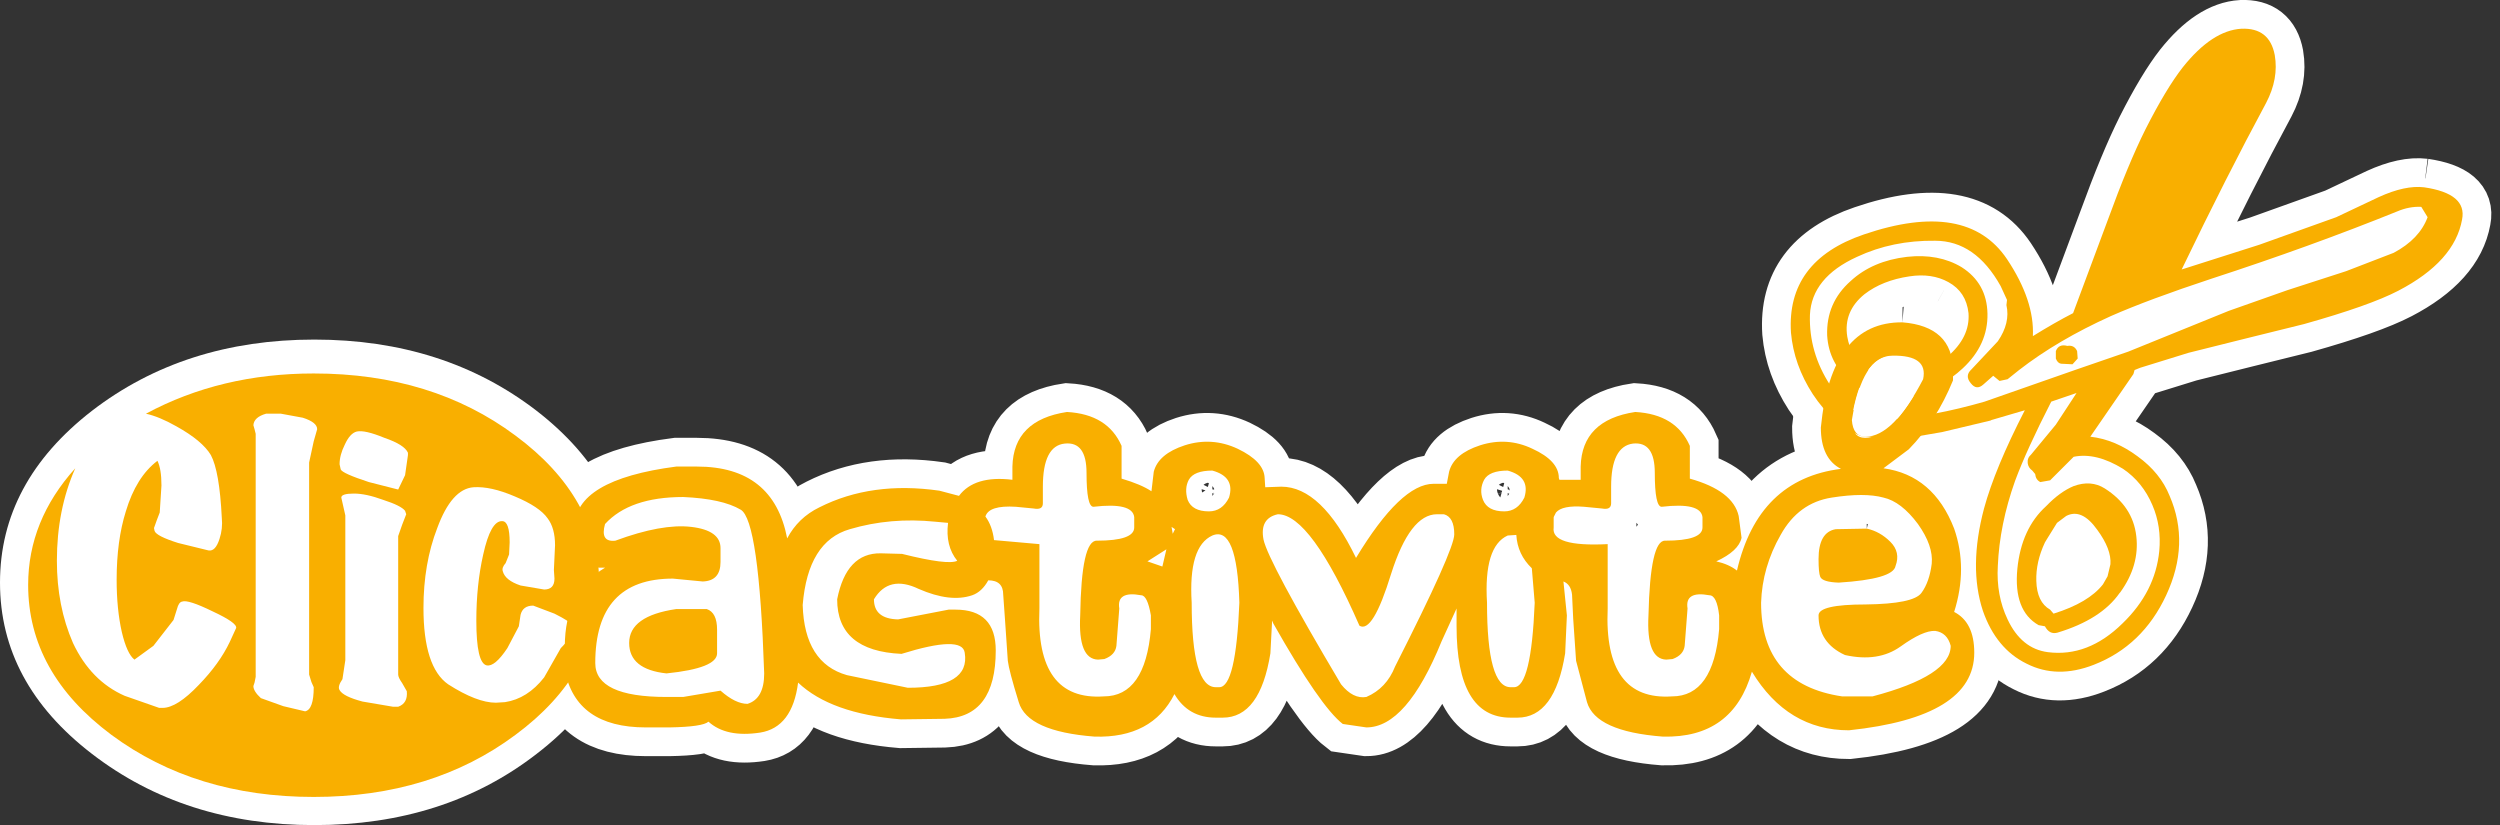 <?xml version="1.0" encoding="UTF-8" standalone="no"?>
<svg xmlns:xlink="http://www.w3.org/1999/xlink" height="71.8px" width="217.55px" xmlns="http://www.w3.org/2000/svg">
  <rect width="100%" height="100%" fill="#333333" stroke="none"/>
  <g transform="matrix(1.0, 0.0, 0.0, 1.0, 0.0, 2.5)">
    <path d="M174.3 34.1 Q175.2 28.5 177.85 28.5 180.95 28.5 180.5 30.6 177.75 35.6 175.45 35.6 174.3 35.6 174.3 34.1" fill="#ffffff" fill-rule="evenodd" stroke="none"/>
    <path d="M174.3 34.1 Q174.3 35.6 175.45 35.6 177.75 35.6 180.5 30.6 180.95 28.5 177.85 28.5 175.2 28.5 174.3 34.1 Z" fill="none" stroke="#ffffff" stroke-linecap="butt" stroke-linejoin="miter-clip" stroke-miterlimit="4.0" stroke-width="5.0"/>
    <path d="M178.05 41.55 Q179.25 40.3 180.45 39.8 181.95 39.25 183.15 40.0 185.6 41.55 185.9 44.15 186.2 46.7 184.5 49.05 L184.45 49.1 Q182.85 51.4 179.05 52.55 178.35 52.75 177.95 52.0 L177.4 51.9 Q175.2 50.65 175.55 47.0 175.9 43.5 178.05 41.55 M179.8 42.4 L179.0 43.0 178.1 44.45 177.95 44.7 Q177.15 46.4 177.2 48.05 177.25 49.9 178.4 50.55 L178.7 50.9 Q181.75 49.95 183.0 48.35 L183.4 47.65 183.65 46.6 Q183.75 45.3 182.5 43.6 181.15 41.7 179.8 42.4 M178.9 34.45 L180.7 31.7 178.5 32.45 Q176.35 36.65 175.35 39.35 174.0 43.15 173.85 46.75 173.7 49.3 174.7 51.4 175.9 53.95 178.2 54.25 181.7 54.7 184.7 51.75 187.55 49.0 187.9 45.45 188.1 43.3 187.3 41.45 186.45 39.45 184.75 38.3 182.4 36.85 180.45 37.25 L178.4 39.3 177.55 39.45 Q177.15 39.25 177.1 38.75 L176.85 38.45 Q176.5 38.2 176.45 37.8 176.4 37.35 176.75 37.05 L178.9 34.45 M179.9 27.6 Q180.5 27.5 180.75 28.05 L180.8 28.7 180.35 29.2 179.35 29.15 Q179.05 29.1 178.9 28.7 L178.9 28.05 Q179.15 27.4 179.9 27.6 M165.95 19.85 Q168.7 19.55 170.7 20.75 172.9 22.15 172.95 24.8 173.0 27.5 170.8 29.55 169.0 31.25 166.1 32.1 L165.75 32.2 165.35 32.2 Q162.95 32.25 161.1 30.75 159.15 29.15 159.0 26.7 158.9 23.85 161.05 21.95 162.95 20.2 165.95 19.85 M169.55 22.05 Q168.1 21.25 166.15 21.55 163.8 21.9 162.25 23.1 160.4 24.6 160.75 26.8 161.05 28.55 162.4 29.6 163.7 30.65 165.55 30.55 167.85 29.9 169.45 28.55 171.45 26.85 171.3 24.75 171.1 22.9 169.55 22.05 M210.95 13.8 Q214.7 14.35 214.25 16.6 213.6 20.25 208.7 22.8 206.2 24.1 200.5 25.7 L195.45 26.95 190.45 28.2 186.25 29.5 185.75 29.7 185.65 30.05 181.9 35.5 Q184.05 35.75 186.0 37.2 188.0 38.65 188.8 40.65 190.6 44.8 188.5 49.3 186.45 53.7 182.2 55.35 179.0 56.6 176.35 55.25 173.7 53.95 172.55 50.65 171.3 46.85 172.65 41.75 173.6 38.25 176.2 33.2 L173.3 34.05 173.2 34.1 169.0 35.1 165.5 35.7 161.95 35.45 Q159.5 34.45 157.75 31.8 156.1 29.25 155.85 26.45 155.45 20.2 162.2 17.9 171.15 14.85 174.65 20.05 177.05 23.65 176.9 26.75 178.75 25.6 180.4 24.75 L183.4 16.7 Q185.2 11.75 186.7 8.75 188.5 5.2 189.95 3.35 192.5 0.15 195.05 0.0 197.5 -0.1 197.95 2.3 198.3 4.35 197.2 6.45 193.75 12.85 189.85 20.95 L196.6 18.8 203.3 16.4 207.0 14.65 Q209.3 13.6 210.95 13.8 M204.15 21.1 L208.3 19.5 Q210.55 18.3 211.25 16.4 L210.7 15.5 Q209.65 15.45 208.6 15.9 201.05 18.95 192.45 21.75 187.0 23.55 183.7 25.0 179.05 27.1 175.7 29.7 L174.7 30.5 174.0 30.65 173.45 30.2 172.6 30.95 Q172.0 31.5 171.5 30.85 170.95 30.2 171.55 29.65 L173.85 27.2 Q174.95 25.6 174.6 24.05 L174.65 23.6 174.1 22.4 Q171.9 18.45 168.4 18.45 164.7 18.4 161.6 19.85 157.65 21.65 157.5 24.9 157.4 28.15 159.25 31.0 161.3 34.2 164.4 34.0 168.2 33.75 172.7 32.45 L180.7 29.65 185.2 28.1 193.95 24.55 199.05 22.75 204.15 21.1 M183.15 30.75 L183.15 30.85 183.25 30.7 183.15 30.75 183.25 30.7 183.15 30.85 183.15 30.75" fill="#f9af00" fill-rule="evenodd" stroke="none"/>
    <path d="M204.15 21.1 L199.05 22.75 193.95 24.55 185.2 28.1 180.7 29.65 172.7 32.45 Q168.2 33.75 164.4 34.0 161.3 34.2 159.25 31.0 157.4 28.15 157.5 24.9 157.65 21.65 161.6 19.85 164.7 18.4 168.4 18.45 171.9 18.45 174.1 22.4 L174.65 23.6 174.6 24.05 Q174.95 25.6 173.85 27.2 L171.55 29.65 Q170.95 30.2 171.5 30.85 172.0 31.5 172.6 30.95 L173.45 30.2 174.0 30.65 174.7 30.5 175.7 29.7 Q179.05 27.1 183.7 25.0 187.0 23.55 192.45 21.75 201.05 18.95 208.6 15.9 209.65 15.45 210.7 15.5 L211.25 16.4 Q210.55 18.3 208.3 19.5 L204.15 21.1 M210.95 13.8 Q209.3 13.6 207.0 14.65 L203.3 16.4 196.6 18.8 189.85 20.95 Q193.75 12.85 197.2 6.45 198.3 4.35 197.95 2.3 197.5 -0.1 195.05 0.0 192.5 0.15 189.95 3.35 188.5 5.2 186.7 8.75 185.2 11.75 183.4 16.7 L180.4 24.75 Q178.75 25.6 176.9 26.75 177.05 23.65 174.65 20.05 171.15 14.85 162.2 17.9 155.45 20.2 155.85 26.45 156.1 29.25 157.75 31.8 159.5 34.45 161.95 35.45 L165.5 35.7 169.0 35.1 173.2 34.1 173.3 34.05 176.2 33.2 Q173.6 38.25 172.65 41.75 171.3 46.85 172.55 50.65 173.7 53.95 176.35 55.25 179.0 56.6 182.2 55.35 186.45 53.7 188.5 49.3 190.6 44.8 188.8 40.65 188.0 38.65 186.0 37.2 184.05 35.75 181.9 35.5 L185.65 30.05 185.75 29.7 186.25 29.5 190.45 28.2 195.45 26.95 200.5 25.7 Q206.2 24.1 208.7 22.8 213.6 20.25 214.25 16.6 214.7 14.35 210.95 13.8 M169.55 22.05 Q171.1 22.9 171.3 24.75 171.45 26.85 169.45 28.55 167.85 29.9 165.55 30.55 163.7 30.65 162.4 29.6 161.05 28.55 160.75 26.8 160.4 24.6 162.25 23.1 163.8 21.9 166.15 21.55 168.1 21.25 169.55 22.05 M165.95 19.85 Q162.95 20.2 161.05 21.95 158.9 23.85 159.0 26.7 159.15 29.15 161.1 30.75 162.95 32.25 165.35 32.2 L165.75 32.2 166.1 32.1 Q169.0 31.25 170.8 29.55 173.0 27.5 172.95 24.8 172.9 22.15 170.7 20.75 168.7 19.55 165.95 19.85 M179.9 27.6 Q179.15 27.4 178.9 28.05 L178.9 28.7 Q179.05 29.1 179.35 29.15 L180.35 29.2 180.8 28.7 180.75 28.05 Q180.5 27.5 179.9 27.6 M178.9 34.45 L176.75 37.05 Q176.4 37.35 176.45 37.8 176.5 38.2 176.85 38.45 L177.1 38.75 Q177.15 39.25 177.55 39.45 L178.4 39.3 180.45 37.25 Q182.4 36.85 184.75 38.3 186.45 39.45 187.3 41.45 188.1 43.3 187.9 45.45 187.55 49.0 184.7 51.75 181.7 54.7 178.2 54.25 175.9 53.95 174.7 51.4 173.7 49.3 173.85 46.75 174.0 43.15 175.35 39.35 176.35 36.65 178.5 32.45 L180.7 31.7 178.9 34.45 M179.8 42.4 Q181.15 41.7 182.5 43.6 183.75 45.3 183.65 46.6 L183.4 47.65 183.0 48.35 Q181.75 49.95 178.7 50.9 L178.4 50.55 Q177.25 49.9 177.2 48.05 177.15 46.4 177.95 44.7 L178.1 44.45 179.0 43.0 179.8 42.4 M178.05 41.55 Q175.9 43.5 175.55 47.0 175.2 50.65 177.4 51.9 L177.95 52.0 Q178.35 52.75 179.05 52.55 182.85 51.4 184.45 49.1 L184.5 49.05 Q186.2 46.7 185.9 44.15 185.6 41.55 183.15 40.0 181.95 39.25 180.45 39.8 179.25 40.3 178.05 41.55 M183.15 30.75 L183.25 30.7 183.15 30.85 183.15 30.75" fill="none" stroke="#ffffff" stroke-linecap="butt" stroke-linejoin="miter-clip" stroke-miterlimit="4.0" stroke-width="5.0"/>
    <path d="M61.5 50.5 Q62.4 50.8 62.4 52.3 L62.4 54.35 Q62.4 55.65 58.0 56.1 54.75 55.75 54.75 53.45 54.75 51.1 58.85 50.5 L61.5 50.5 M53.55 44.55 Q57.6 43.05 60.15 43.35 62.7 43.65 62.7 45.2 L62.7 46.4 Q62.7 48.05 61.15 48.1 L58.55 47.85 Q51.8 47.85 51.8 55.2 51.8 58.15 58.0 58.15 L59.45 58.15 62.7 57.6 Q64.0 58.75 65.05 58.75 66.5 58.3 66.5 56.1 66.05 42.75 64.45 41.85 62.85 40.9 59.45 40.75 54.8 40.75 52.65 43.1 52.2 44.7 53.55 44.55 M106.1 57.3 Q107.55 57.3 107.85 49.95 107.65 43.2 105.5 44.1 103.4 45.05 103.7 49.95 103.7 57.3 105.8 57.3 L106.1 57.3 M101.95 43.35 L102.05 43.95 102.25 43.55 101.95 43.35 M105.5 38.45 Q103.9 38.45 103.45 39.25 103.05 40.0 103.35 41.0 103.75 42.0 105.2 42.0 106.35 42.0 106.95 40.8 107.5 39.0 105.5 38.45 M99.85 46.35 L101.15 46.8 101.5 45.3 99.85 46.35 M90.75 41.3 Q90.75 41.9 89.95 41.75 L88.4 41.6 Q86.05 41.45 85.75 42.45 86.35 43.25 86.5 44.5 L90.45 44.85 90.45 50.45 Q90.1 58.5 96.05 58.1 99.65 58.1 100.15 52.25 L100.15 51.05 Q99.85 49.3 99.3 49.3 97.15 48.9 97.4 50.45 L97.15 53.7 Q97.05 54.5 96.1 54.85 L95.55 54.9 Q93.8 54.85 94.0 51.05 94.1 44.5 95.45 44.55 98.7 44.55 98.7 43.4 L98.7 42.5 Q98.55 41.2 95.15 41.6 94.55 41.6 94.55 38.65 94.55 35.9 92.65 36.1 90.75 36.3 90.75 39.85 L90.75 41.3 M83.3 46.3 Q82.25 45.0 82.5 43.0 L81.4 42.9 Q77.5 42.5 73.95 43.55 70.3 44.6 69.85 50.15 70.0 55.2 73.7 56.25 L79.0 57.35 Q84.45 57.35 83.95 54.3 83.75 52.75 78.45 54.4 72.85 54.15 72.85 49.65 73.65 45.6 76.65 45.65 L78.5 45.7 Q82.5 46.7 83.3 46.3 M135.2 42.5 L135.2 43.4 Q134.95 45.1 139.9 44.85 L139.9 50.45 Q139.55 58.5 145.5 58.1 149.1 58.1 149.6 52.25 L149.6 51.05 Q149.4 49.3 148.75 49.3 146.6 48.9 146.85 50.45 L146.6 53.7 Q146.5 54.5 145.55 54.85 L145.0 54.9 Q143.25 54.85 143.45 51.05 143.6 44.5 144.9 44.55 148.15 44.55 148.15 43.4 L148.15 42.5 Q148.0 41.2 144.6 41.6 144.0 41.6 144.0 38.65 144.0 35.9 142.1 36.1 140.2 36.35 140.2 39.85 L140.2 41.3 Q140.2 41.9 139.4 41.75 L137.85 41.6 Q135.95 41.45 135.4 42.1 L135.2 42.5 M133.3 46.95 Q132.05 45.75 131.95 44.05 L131.2 44.1 Q129.1 45.05 129.4 49.95 129.4 57.3 131.45 57.3 L131.75 57.3 Q133.25 57.3 133.55 49.95 L133.3 46.95 M131.2 38.45 Q129.6 38.45 129.15 39.25 128.7 40.1 129.05 41.0 129.45 42.0 130.9 42.0 132.05 42.0 132.65 40.8 133.2 39.0 131.2 38.45 M125.65 42.25 L125.05 42.25 Q122.7 42.25 121.05 47.45 119.45 52.65 118.3 51.95 114.05 42.25 111.2 42.25 109.6 42.6 109.95 44.45 110.35 46.35 116.7 57.05 117.75 58.35 118.9 58.15 120.65 57.4 121.4 55.5 126.55 45.35 126.55 44.0 126.55 42.5 125.65 42.25 M162.45 43.5 Q163.6 43.75 164.5 44.65 165.4 45.55 164.95 46.75 164.75 47.9 160.0 48.2 158.6 48.15 158.4 47.7 158.25 47.35 158.25 46.15 158.25 43.8 159.75 43.55 L162.45 43.5 M168.1 46.55 Q168.25 45.0 166.9 43.1 165.45 41.15 163.9 40.8 162.25 40.35 159.4 40.8 156.5 41.25 154.95 44.05 153.35 46.85 153.25 49.95 153.25 57.05 160.3 58.1 L162.95 58.1 Q169.75 56.3 169.75 53.7 169.45 52.55 168.4 52.4 167.35 52.35 165.4 53.75 163.45 55.15 160.55 54.5 158.25 53.45 158.25 51.05 158.25 50.1 162.35 50.1 166.5 50.05 167.2 49.1 167.9 48.15 168.1 46.55 M165.55 25.55 Q169.9 25.9 169.95 29.7 L169.95 30.6 Q168.5 34.15 166.1 36.6 L163.9 38.25 Q168.25 38.85 170.05 43.5 171.25 46.95 170.05 50.75 171.8 51.65 171.8 54.3 171.8 59.9 160.9 61.05 155.55 61.05 152.45 55.95 150.8 61.75 144.7 61.6 138.85 61.15 138.1 58.6 L137.15 55.0 136.9 51.35 136.8 49.25 Q136.7 48.35 136.05 48.1 L136.35 51.05 136.2 54.35 Q135.3 59.95 132.05 59.95 L131.45 59.95 Q126.75 59.95 126.75 52.0 L126.75 50.45 125.45 53.3 Q122.4 60.8 118.9 60.8 L116.85 60.5 Q114.9 59.0 110.8 51.75 L110.7 51.5 110.55 54.35 Q109.65 59.95 106.4 59.95 L105.8 59.95 Q103.4 59.95 102.2 57.9 100.25 61.75 95.25 61.6 89.4 61.15 88.65 58.6 87.8 55.85 87.7 55.0 L87.45 51.35 87.3 49.25 Q87.3 48.0 86.0 48.0 85.45 49.0 84.6 49.3 82.7 49.95 79.95 48.75 77.35 47.5 76.05 49.65 76.05 51.35 78.15 51.4 L82.55 50.55 83.15 50.55 Q86.65 50.55 86.65 54.1 86.65 59.9 82.2 60.05 L78.4 60.1 Q72.3 59.6 69.45 56.9 68.95 60.8 66.15 61.25 63.2 61.7 61.65 60.3 61.15 60.75 58.25 60.8 L56.2 60.8 Q50.1 60.8 49.15 55.8 L49.15 53.75 Q49.15 49.0 52.65 46.9 L52.2 46.9 Q50.0 46.85 50.0 44.55 L50.0 43.4 Q50.0 39.25 58.85 38.1 L60.65 38.1 Q67.3 38.1 68.5 44.35 69.45 42.55 71.3 41.65 75.85 39.35 81.75 40.2 L83.45 40.65 Q84.8 38.85 88.1 39.25 L88.1 38.1 Q88.2 34.05 92.85 33.35 96.4 33.55 97.6 36.3 L97.6 39.15 Q99.3 39.65 100.2 40.25 L100.4 38.55 Q100.8 37.0 103.1 36.25 105.45 35.5 107.7 36.55 110.0 37.65 110.05 39.1 L110.1 39.9 111.5 39.85 Q115.0 39.85 118.0 46.05 121.9 39.6 124.75 39.6 L125.9 39.6 126.1 38.55 Q126.5 37.0 128.8 36.25 131.15 35.5 133.35 36.55 135.65 37.6 135.65 39.1 L135.7 39.25 137.55 39.25 137.55 38.1 Q137.65 34.05 142.3 33.35 145.85 33.55 147.05 36.3 L147.05 39.15 Q150.8 40.2 151.3 42.4 L151.55 44.3 Q151.3 45.45 149.35 46.35 150.45 46.6 151.15 47.15 153.0 39.2 160.2 38.3 158.45 37.4 158.45 34.7 159.35 25.5 165.55 25.55 M167.3 30.6 Q167.75 28.5 164.65 28.5 162.0 28.5 161.1 34.1 161.2 35.6 162.3 35.6 164.65 35.6 167.3 30.6" fill="#f9af00" fill-rule="evenodd" stroke="none"/>
    <path d="M167.3 30.6 Q164.65 35.6 162.3 35.6 161.2 35.6 161.1 34.1 162.0 28.5 164.65 28.5 167.75 28.5 167.3 30.6 M165.55 25.55 Q159.35 25.5 158.45 34.7 158.45 37.4 160.2 38.3 153.0 39.2 151.15 47.15 150.45 46.6 149.35 46.35 151.3 45.45 151.55 44.3 L151.3 42.4 Q150.8 40.2 147.05 39.15 L147.05 36.3 Q145.85 33.55 142.3 33.35 137.65 34.05 137.55 38.1 L137.55 39.25 135.7 39.25 135.65 39.1 Q135.65 37.6 133.35 36.55 131.15 35.5 128.8 36.25 126.5 37.0 126.1 38.55 L125.9 39.6 124.75 39.6 Q121.9 39.6 118.0 46.05 115.0 39.85 111.5 39.85 L110.1 39.9 110.05 39.1 Q110.0 37.65 107.7 36.55 105.45 35.5 103.1 36.25 100.8 37.0 100.4 38.55 L100.2 40.25 Q99.3 39.65 97.6 39.15 L97.6 36.3 Q96.4 33.55 92.85 33.35 88.2 34.05 88.1 38.1 L88.1 39.25 Q84.8 38.85 83.45 40.65 L81.75 40.2 Q75.85 39.35 71.3 41.65 69.45 42.55 68.5 44.35 67.3 38.1 60.65 38.1 L58.85 38.1 Q50.0 39.25 50.0 43.4 L50.0 44.55 Q50.0 46.85 52.2 46.9 L52.65 46.9 Q49.15 49.0 49.15 53.75 L49.15 55.8 Q50.1 60.8 56.2 60.8 L58.25 60.8 Q61.15 60.75 61.65 60.3 63.2 61.7 66.15 61.25 68.95 60.8 69.45 56.9 72.3 59.6 78.4 60.1 L82.2 60.05 Q86.65 59.9 86.65 54.1 86.65 50.55 83.15 50.55 L82.55 50.55 78.15 51.4 Q76.05 51.35 76.05 49.65 77.35 47.5 79.95 48.75 82.7 49.95 84.6 49.3 85.45 49.0 86.0 48.0 87.3 48.0 87.3 49.25 L87.45 51.35 87.7 55.0 Q87.8 55.85 88.65 58.6 89.4 61.15 95.25 61.6 100.25 61.75 102.2 57.9 103.4 59.95 105.8 59.95 L106.4 59.95 Q109.65 59.95 110.55 54.35 L110.7 51.5 110.8 51.75 Q114.9 59.0 116.85 60.5 L118.9 60.8 Q122.4 60.8 125.45 53.3 L126.75 50.45 126.75 52.0 Q126.75 59.95 131.45 59.95 L132.05 59.95 Q135.3 59.95 136.2 54.35 L136.35 51.05 136.05 48.1 Q136.7 48.35 136.8 49.25 L136.9 51.35 137.15 55.0 138.1 58.6 Q138.85 61.15 144.7 61.6 150.8 61.75 152.45 55.95 155.55 61.05 160.9 61.05 171.8 59.9 171.8 54.3 171.8 51.65 170.05 50.75 171.25 46.95 170.05 43.5 168.25 38.85 163.9 38.25 L166.1 36.6 Q168.5 34.15 169.95 30.6 L169.95 29.7 Q169.9 25.9 165.55 25.55 M168.1 46.55 Q167.9 48.15 167.2 49.1 166.5 50.05 162.35 50.1 158.25 50.1 158.25 51.05 158.25 53.45 160.55 54.5 163.45 55.15 165.4 53.75 167.35 52.35 168.4 52.4 169.45 52.55 169.75 53.7 169.75 56.3 162.95 58.1 L160.3 58.1 Q153.25 57.05 153.25 49.95 153.35 46.85 154.95 44.05 156.5 41.25 159.4 40.8 162.25 40.35 163.9 40.8 165.45 41.15 166.9 43.1 168.25 45.0 168.1 46.55 M162.45 43.5 L159.75 43.55 Q158.25 43.8 158.25 46.15 158.25 47.35 158.4 47.7 158.6 48.15 160.0 48.2 164.75 47.9 164.95 46.75 165.4 45.55 164.5 44.65 163.6 43.75 162.45 43.5 M125.65 42.25 Q126.55 42.5 126.55 44.0 126.55 45.35 121.4 55.5 120.65 57.4 118.9 58.15 117.75 58.35 116.7 57.05 110.35 46.35 109.95 44.45 109.6 42.6 111.2 42.25 114.05 42.25 118.3 51.95 119.45 52.65 121.05 47.45 122.7 42.25 125.05 42.25 L125.65 42.25 M131.2 38.45 Q133.2 39.0 132.65 40.8 132.05 42.0 130.9 42.0 129.45 42.0 129.05 41.0 128.7 40.1 129.15 39.25 129.6 38.45 131.2 38.45 M133.3 46.95 L133.55 49.95 Q133.25 57.3 131.75 57.3 L131.45 57.3 Q129.4 57.3 129.4 49.95 129.1 45.05 131.2 44.1 L131.95 44.05 Q132.05 45.75 133.3 46.95 M135.2 42.5 L135.4 42.1 Q135.95 41.45 137.85 41.6 L139.4 41.75 Q140.2 41.9 140.2 41.3 L140.2 39.85 Q140.2 36.35 142.1 36.1 144.0 35.9 144.0 38.65 144.0 41.6 144.6 41.6 148.0 41.2 148.15 42.5 L148.15 43.4 Q148.15 44.55 144.9 44.55 143.6 44.5 143.45 51.05 143.25 54.85 145.0 54.9 L145.55 54.85 Q146.5 54.5 146.6 53.7 L146.85 50.45 Q146.6 48.9 148.75 49.3 149.4 49.3 149.6 51.05 L149.6 52.25 Q149.1 58.1 145.5 58.1 139.55 58.5 139.9 50.45 L139.9 44.85 Q134.95 45.1 135.2 43.4 L135.2 42.5 M83.3 46.3 Q82.5 46.7 78.5 45.7 L76.65 45.65 Q73.65 45.6 72.85 49.65 72.85 54.15 78.45 54.4 83.75 52.75 83.95 54.3 84.45 57.35 79.0 57.35 L73.7 56.25 Q70.0 55.2 69.85 50.15 70.3 44.6 73.95 43.55 77.5 42.5 81.4 42.9 L82.5 43.0 Q82.25 45.0 83.3 46.3 M90.75 41.3 L90.75 39.85 Q90.75 36.3 92.65 36.1 94.55 35.9 94.55 38.65 94.55 41.6 95.15 41.6 98.55 41.2 98.7 42.5 L98.7 43.4 Q98.7 44.55 95.45 44.55 94.1 44.5 94.0 51.05 93.8 54.85 95.55 54.9 L96.1 54.85 Q97.05 54.5 97.15 53.7 L97.4 50.45 Q97.15 48.9 99.3 49.3 99.85 49.3 100.15 51.05 L100.15 52.25 Q99.65 58.1 96.05 58.1 90.1 58.5 90.45 50.45 L90.45 44.85 86.5 44.5 Q86.35 43.25 85.75 42.45 86.05 41.45 88.4 41.6 L89.95 41.75 Q90.75 41.9 90.75 41.3 M99.85 46.35 L101.5 45.3 101.15 46.8 99.85 46.35 M105.5 38.45 Q107.5 39.0 106.95 40.8 106.35 42.0 105.2 42.0 103.75 42.0 103.35 41.0 103.05 40.0 103.45 39.25 103.9 38.45 105.5 38.45 M101.95 43.35 L102.25 43.55 102.05 43.95 101.95 43.35 M106.1 57.3 L105.8 57.3 Q103.7 57.3 103.7 49.95 103.4 45.05 105.5 44.1 107.65 43.2 107.85 49.95 107.55 57.3 106.1 57.3 M53.55 44.55 Q52.2 44.7 52.65 43.1 54.8 40.75 59.45 40.75 62.85 40.9 64.45 41.85 66.05 42.75 66.5 56.1 66.5 58.3 65.05 58.75 64.0 58.75 62.7 57.6 L59.45 58.15 58.0 58.15 Q51.8 58.15 51.8 55.2 51.8 47.85 58.55 47.85 L61.15 48.1 Q62.7 48.05 62.7 46.4 L62.7 45.2 Q62.7 43.65 60.15 43.35 57.6 43.05 53.55 44.55 M61.5 50.5 L58.85 50.5 Q54.75 51.1 54.75 53.45 54.75 55.75 58.0 56.1 62.4 55.65 62.4 54.35 L62.4 52.3 Q62.4 50.8 61.5 50.5" fill="none" stroke="#ffffff" stroke-linecap="butt" stroke-linejoin="miter-clip" stroke-miterlimit="4.0" stroke-width="5.0"/>
    <path d="M162.35 35.5 Q161.25 35.5 161.15 34.05 162.05 28.45 164.7 28.45 167.8 28.4 167.35 30.5 164.75 35.5 162.35 35.5" fill="#ffffff" fill-rule="evenodd" stroke="none"/>
    <path d="M162.35 35.5 Q161.25 35.5 161.15 34.05 162.05 28.45 164.7 28.45 167.8 28.4 167.35 30.5 164.75 35.5 162.35 35.5 Z" fill="none" stroke="#ffffff" stroke-linecap="butt" stroke-linejoin="miter-clip" stroke-miterlimit="4.0" stroke-width="5.0"/>
    <path d="M90.4 42.2 Q90.85 41.75 91.45 41.75 L92.65 41.75 Q93.3 41.75 93.75 42.2 94.2 42.6 94.2 43.25 94.2 43.9 93.75 44.35 93.3 44.8 92.65 44.8 L91.45 44.8 Q90.85 44.8 90.4 44.35 89.95 43.9 89.95 43.25 89.95 42.6 90.4 42.2" fill="#ffffff" fill-rule="evenodd" stroke="none"/>
    <path d="M90.4 42.2 Q90.85 41.75 91.45 41.75 L92.65 41.75 Q93.3 41.75 93.75 42.2 94.2 42.6 94.2 43.25 94.2 43.9 93.75 44.35 93.3 44.8 92.65 44.8 L91.45 44.8 Q90.85 44.8 90.4 44.35 89.95 43.9 89.95 43.25 89.95 42.6 90.4 42.2 Z" fill="none" stroke="#ffffff" stroke-linecap="butt" stroke-linejoin="miter-clip" stroke-miterlimit="4.0" stroke-width="5.0"/>
    <path d="M119.25 52.75 Q119.95 52.75 120.4 53.25 120.9 53.75 120.9 54.4 120.9 55.1 120.4 55.6 119.95 56.05 119.25 56.05 L118.45 56.05 Q117.75 56.05 117.3 55.6 116.8 55.1 116.8 54.4 116.8 53.75 117.3 53.25 117.8 52.75 118.45 52.75 L119.25 52.75" fill="#ffffff" fill-rule="evenodd" stroke="none"/>
    <path d="M119.25 52.75 Q119.95 52.75 120.4 53.25 120.9 53.75 120.9 54.4 120.9 55.1 120.4 55.6 119.95 56.05 119.25 56.05 L118.45 56.05 Q117.75 56.05 117.3 55.6 116.8 55.1 116.8 54.4 116.8 53.75 117.3 53.25 117.8 52.75 118.45 52.75 L119.25 52.75 Z" fill="none" stroke="#ffffff" stroke-linecap="butt" stroke-linejoin="miter-clip" stroke-miterlimit="4.0" stroke-width="5.0"/>
    <path d="M157.1 46.7 Q157.85 47.45 157.85 48.55 L157.85 49.15 Q157.85 50.25 157.1 51.0 156.35 51.8 155.25 51.8 154.15 51.8 153.4 51.0 152.6 50.25 152.6 49.15 L152.6 48.55 Q152.6 47.45 153.4 46.7 154.15 45.95 155.25 45.95 156.35 45.95 157.1 46.7" fill="#ffffff" fill-rule="evenodd" stroke="none"/>
    <path d="M157.1 46.7 Q157.85 47.45 157.85 48.55 L157.85 49.15 Q157.85 50.25 157.1 51.0 156.35 51.8 155.25 51.8 154.15 51.8 153.4 51.0 152.6 50.25 152.6 49.15 L152.6 48.55 Q152.6 47.45 153.4 46.7 154.15 45.95 155.25 45.95 156.35 45.95 157.1 46.7 Z" fill="none" stroke="#ffffff" stroke-linecap="butt" stroke-linejoin="miter-clip" stroke-miterlimit="4.0" stroke-width="5.0"/>
    <path d="M170.6 35.45 Q171.7 35.45 172.45 36.2 173.25 36.95 173.25 38.05 L173.25 38.45 Q173.25 39.55 172.45 40.3 171.7 41.1 170.6 41.1 169.5 41.1 168.75 40.3 168.0 39.55 168.0 38.45 L168.0 38.05 Q168.0 36.95 168.75 36.2 169.5 35.45 170.6 35.45" fill="#ffffff" fill-rule="evenodd" stroke="none"/>
    <path d="M170.6 35.45 Q171.7 35.45 172.45 36.2 173.25 36.95 173.25 38.05 L173.25 38.45 Q173.25 39.55 172.45 40.3 171.7 41.1 170.6 41.1 169.5 41.1 168.75 40.3 168.0 39.55 168.0 38.45 L168.0 38.05 Q168.0 36.95 168.75 36.2 169.5 35.45 170.6 35.45 Z" fill="none" stroke="#ffffff" stroke-linecap="butt" stroke-linejoin="miter-clip" stroke-miterlimit="4.0" stroke-width="5.0"/>
    <path d="M181.6 46.75 Q181.6 47.55 181.05 48.1 180.45 48.65 179.65 48.65 178.85 48.65 178.3 48.1 177.7 47.55 177.7 46.75 L177.7 45.95 Q177.7 45.15 178.3 44.55 178.85 44.0 179.65 44.0 180.5 44.0 181.05 44.55 181.6 45.15 181.6 45.95 L181.6 46.75" fill="#ffffff" fill-rule="evenodd" stroke="none"/>
    <path d="M181.6 46.75 Q181.6 47.55 181.05 48.1 180.45 48.65 179.65 48.65 178.85 48.65 178.3 48.1 177.7 47.55 177.7 46.75 L177.7 45.95 Q177.7 45.15 178.3 44.55 178.85 44.0 179.65 44.0 180.5 44.0 181.05 44.55 181.6 45.15 181.6 45.95 L181.6 46.75 Z" fill="none" stroke="#ffffff" stroke-linecap="butt" stroke-linejoin="miter-clip" stroke-miterlimit="4.0" stroke-width="5.0"/>
    <path d="M27.35 27.05 Q38.65 27.05 46.7 33.25 54.7 39.45 54.7 48.2 54.7 56.95 46.7 63.1 38.7 69.3 27.35 69.3 16.05 69.3 8.0 63.1 0.0 56.95 0.0 48.2 0.0 39.45 8.0 33.25 16.05 27.05 27.35 27.05" fill="#ffffff" fill-rule="evenodd" stroke="none"/>
    <path d="M174.3 34.1 Q175.2 28.5 177.85 28.5 180.95 28.5 180.5 30.6 177.75 35.6 175.45 35.6 174.3 35.6 174.3 34.1" fill="#ffffff" fill-rule="evenodd" stroke="none"/>
    <path d="M178.05 41.55 Q179.25 40.3 180.45 39.8 181.95 39.25 183.15 40.0 185.6 41.55 185.9 44.15 186.2 46.7 184.5 49.05 L184.45 49.1 Q182.85 51.4 179.05 52.55 178.35 52.75 177.95 52.0 L177.4 51.9 Q175.2 50.65 175.55 47.0 175.9 43.5 178.05 41.55 M179.8 42.4 L179.0 43.0 178.1 44.45 177.95 44.7 Q177.15 46.4 177.2 48.05 177.25 49.9 178.4 50.55 L178.7 50.9 Q181.75 49.95 183.0 48.35 L183.4 47.65 183.65 46.6 Q183.75 45.3 182.5 43.6 181.15 41.7 179.8 42.4 M178.9 34.45 L180.7 31.7 178.5 32.45 Q176.35 36.65 175.35 39.35 174.0 43.15 173.85 46.75 173.7 49.3 174.7 51.4 175.9 53.95 178.2 54.25 181.7 54.7 184.7 51.75 187.55 49.0 187.9 45.45 188.1 43.3 187.3 41.45 186.45 39.45 184.75 38.3 182.4 36.85 180.45 37.25 L178.4 39.3 177.55 39.45 Q177.15 39.25 177.1 38.75 L176.85 38.45 Q176.5 38.2 176.45 37.8 176.4 37.35 176.75 37.05 L178.9 34.45 M179.9 27.6 Q180.5 27.5 180.75 28.05 L180.8 28.7 180.35 29.2 179.35 29.15 Q179.05 29.1 178.9 28.7 L178.9 28.05 Q179.15 27.4 179.9 27.6 M165.95 19.85 Q168.7 19.55 170.7 20.75 172.9 22.15 172.95 24.8 173.0 27.5 170.8 29.55 169.0 31.25 166.1 32.1 L165.75 32.2 165.35 32.2 Q162.95 32.25 161.1 30.75 159.15 29.15 159.0 26.7 158.9 23.85 161.05 21.95 162.95 20.2 165.95 19.85 M169.55 22.05 Q168.1 21.25 166.15 21.55 163.8 21.9 162.25 23.1 160.4 24.6 160.75 26.8 161.05 28.55 162.4 29.6 163.7 30.65 165.55 30.55 167.85 29.9 169.45 28.55 171.45 26.85 171.3 24.75 171.1 22.9 169.55 22.05 M210.95 13.8 Q214.7 14.35 214.25 16.6 213.6 20.25 208.7 22.8 206.2 24.1 200.5 25.7 L195.45 26.95 190.45 28.2 186.25 29.5 185.75 29.7 185.65 30.05 181.9 35.5 Q184.05 35.75 186.0 37.2 188.0 38.65 188.8 40.65 190.6 44.8 188.5 49.3 186.45 53.7 182.2 55.35 179.0 56.6 176.35 55.25 173.7 53.95 172.55 50.65 171.3 46.85 172.65 41.75 173.6 38.25 176.2 33.2 L173.3 34.05 173.2 34.1 169.0 35.1 165.5 35.7 161.95 35.45 Q159.5 34.45 157.75 31.8 156.1 29.25 155.85 26.45 155.45 20.2 162.2 17.9 171.15 14.85 174.65 20.05 177.05 23.65 176.9 26.75 178.75 25.6 180.4 24.75 L183.4 16.7 Q185.2 11.75 186.7 8.75 188.5 5.2 189.95 3.35 192.5 0.15 195.05 0.0 197.5 -0.1 197.95 2.3 198.3 4.35 197.2 6.45 193.75 12.85 189.85 20.95 L196.6 18.8 203.3 16.4 207.0 14.65 Q209.3 13.6 210.95 13.8 M204.15 21.1 L208.3 19.5 Q210.55 18.3 211.25 16.4 L210.7 15.5 Q209.65 15.45 208.6 15.9 201.05 18.95 192.45 21.75 187.0 23.55 183.7 25.0 179.05 27.1 175.7 29.7 L174.7 30.5 174.0 30.65 173.45 30.2 172.6 30.95 Q172.0 31.5 171.5 30.85 170.95 30.2 171.55 29.65 L173.85 27.2 Q174.95 25.6 174.6 24.05 L174.65 23.6 174.1 22.4 Q171.9 18.45 168.4 18.45 164.7 18.4 161.6 19.85 157.65 21.65 157.5 24.9 157.4 28.15 159.25 31.0 161.3 34.2 164.4 34.0 168.2 33.75 172.7 32.45 L180.7 29.65 185.2 28.1 193.95 24.55 199.05 22.75 204.15 21.1" fill="#f9af00" fill-rule="evenodd" stroke="none"/>
    <path d="M61.5 50.5 Q62.4 50.8 62.4 52.3 L62.4 54.35 Q62.4 55.65 58.0 56.1 54.75 55.75 54.75 53.45 54.75 51.1 58.85 50.5 L61.5 50.5 M53.55 44.55 Q57.6 43.05 60.15 43.35 62.7 43.65 62.7 45.2 L62.7 46.4 Q62.7 48.05 61.15 48.1 L58.55 47.85 Q51.8 47.85 51.8 55.2 51.8 58.15 58.0 58.15 L59.45 58.15 62.7 57.6 Q64.0 58.75 65.05 58.75 66.5 58.3 66.5 56.1 66.05 42.75 64.45 41.85 62.85 40.9 59.45 40.75 54.8 40.75 52.65 43.1 52.2 44.7 53.55 44.55 M106.1 57.3 Q107.55 57.3 107.85 49.95 107.65 43.2 105.5 44.1 103.4 45.05 103.7 49.95 103.7 57.3 105.8 57.3 L106.1 57.3 M101.95 43.35 L102.05 43.95 102.25 43.55 101.95 43.35 M105.5 38.45 Q103.9 38.45 103.45 39.25 103.05 40.0 103.35 41.0 103.75 42.0 105.2 42.0 106.35 42.0 106.95 40.8 107.5 39.0 105.5 38.45 M99.85 46.35 L101.15 46.8 101.5 45.3 99.85 46.35 M90.75 41.3 Q90.75 41.9 89.95 41.75 L88.4 41.6 Q86.05 41.45 85.75 42.45 86.35 43.25 86.5 44.5 L90.45 44.85 90.45 50.45 Q90.1 58.5 96.05 58.1 99.65 58.1 100.15 52.25 L100.15 51.05 Q99.85 49.3 99.3 49.3 97.15 48.9 97.4 50.45 L97.15 53.7 Q97.05 54.5 96.1 54.85 L95.55 54.9 Q93.8 54.85 94.0 51.05 94.1 44.5 95.45 44.55 98.7 44.55 98.7 43.4 L98.7 42.5 Q98.55 41.2 95.15 41.6 94.55 41.6 94.55 38.65 94.55 35.9 92.65 36.1 90.75 36.3 90.75 39.85 L90.75 41.3 M83.3 46.3 Q82.25 45.0 82.5 43.0 L81.4 42.9 Q77.5 42.5 73.95 43.55 70.3 44.6 69.85 50.15 70.0 55.2 73.7 56.25 L79.0 57.35 Q84.45 57.35 83.95 54.3 83.75 52.75 78.45 54.4 72.85 54.15 72.85 49.65 73.65 45.6 76.65 45.65 L78.5 45.7 Q82.5 46.7 83.3 46.3 M135.2 42.5 L135.2 43.4 Q134.95 45.1 139.9 44.85 L139.9 50.45 Q139.55 58.5 145.5 58.1 149.1 58.1 149.6 52.25 L149.6 51.05 Q149.4 49.3 148.75 49.3 146.6 48.9 146.85 50.45 L146.6 53.7 Q146.5 54.5 145.55 54.85 L145.0 54.9 Q143.25 54.85 143.45 51.05 143.6 44.5 144.9 44.55 148.15 44.55 148.15 43.4 L148.15 42.5 Q148.0 41.2 144.6 41.6 144.0 41.6 144.0 38.65 144.0 35.9 142.1 36.1 140.2 36.35 140.2 39.85 L140.2 41.3 Q140.2 41.9 139.4 41.75 L137.85 41.6 Q135.95 41.45 135.4 42.1 L135.2 42.5 M133.3 46.95 Q132.05 45.75 131.95 44.05 L131.2 44.1 Q129.1 45.05 129.4 49.95 129.4 57.3 131.45 57.3 L131.75 57.3 Q133.25 57.3 133.55 49.95 L133.3 46.95 M131.2 38.45 Q129.6 38.45 129.15 39.25 128.7 40.1 129.05 41.0 129.45 42.0 130.9 42.0 132.05 42.0 132.65 40.8 133.2 39.0 131.2 38.45 M125.65 42.25 L125.05 42.25 Q122.7 42.25 121.05 47.45 119.45 52.65 118.3 51.95 114.05 42.25 111.2 42.25 109.6 42.6 109.95 44.45 110.35 46.35 116.7 57.05 117.75 58.35 118.9 58.15 120.65 57.4 121.4 55.5 126.55 45.35 126.55 44.0 126.55 42.5 125.65 42.25 M162.45 43.5 Q163.6 43.75 164.5 44.65 165.4 45.55 164.95 46.75 164.75 47.9 160.0 48.2 158.6 48.15 158.4 47.7 158.25 47.35 158.25 46.15 158.25 43.8 159.75 43.55 L162.45 43.5 M168.1 46.55 Q168.25 45.0 166.9 43.1 165.45 41.15 163.9 40.8 162.25 40.35 159.4 40.8 156.5 41.25 154.95 44.05 153.35 46.85 153.25 49.95 153.25 57.05 160.3 58.1 L162.95 58.1 Q169.75 56.3 169.75 53.7 169.45 52.55 168.4 52.4 167.35 52.35 165.4 53.75 163.45 55.15 160.55 54.5 158.25 53.45 158.25 51.05 158.25 50.1 162.35 50.1 166.5 50.05 167.2 49.1 167.9 48.15 168.1 46.55 M165.55 25.55 Q169.9 25.9 169.95 29.7 L169.95 30.6 Q168.5 34.15 166.1 36.6 L163.9 38.25 Q168.25 38.85 170.05 43.5 171.25 46.95 170.05 50.75 171.8 51.65 171.8 54.3 171.8 59.9 160.9 61.05 155.55 61.05 152.45 55.95 150.8 61.75 144.7 61.6 138.85 61.15 138.1 58.6 L137.15 55.0 136.9 51.35 136.8 49.25 Q136.7 48.35 136.05 48.1 L136.35 51.05 136.2 54.35 Q135.3 59.95 132.05 59.95 L131.45 59.95 Q126.75 59.95 126.75 52.0 L126.75 50.45 125.45 53.3 Q122.4 60.8 118.9 60.8 L116.85 60.5 Q114.9 59.0 110.8 51.75 L110.7 51.5 110.55 54.35 Q109.65 59.95 106.4 59.95 L105.8 59.95 Q103.4 59.95 102.2 57.9 100.25 61.75 95.25 61.6 89.4 61.15 88.65 58.6 87.8 55.85 87.7 55.0 L87.45 51.35 87.3 49.25 Q87.3 48.0 86.0 48.0 85.45 49.0 84.6 49.3 82.7 49.95 79.95 48.75 77.35 47.5 76.05 49.65 76.05 51.35 78.15 51.4 L82.55 50.55 83.15 50.55 Q86.65 50.55 86.65 54.1 86.65 59.9 82.2 60.05 L78.4 60.1 Q72.3 59.6 69.45 56.9 68.95 60.8 66.15 61.25 63.2 61.7 61.65 60.3 61.15 60.75 58.25 60.8 L56.2 60.8 Q50.1 60.8 49.15 55.8 L49.15 53.75 Q49.15 49.0 52.65 46.9 L52.2 46.9 Q50.0 46.85 50.0 44.55 L50.0 43.4 Q50.0 39.25 58.85 38.1 L60.65 38.1 Q67.3 38.1 68.5 44.35 69.45 42.55 71.3 41.65 75.85 39.35 81.75 40.2 L83.45 40.65 Q84.8 38.85 88.1 39.25 L88.1 38.1 Q88.2 34.05 92.85 33.35 96.4 33.55 97.6 36.3 L97.6 39.15 Q99.3 39.65 100.2 40.25 L100.4 38.55 Q100.8 37.0 103.1 36.25 105.45 35.5 107.7 36.55 110.0 37.65 110.05 39.1 L110.1 39.9 111.5 39.85 Q115.0 39.85 118.0 46.05 121.9 39.6 124.75 39.6 L125.9 39.6 126.1 38.55 Q126.5 37.0 128.8 36.25 131.15 35.5 133.35 36.55 135.65 37.6 135.65 39.1 L135.7 39.25 137.55 39.25 137.55 38.1 Q137.65 34.05 142.3 33.35 145.85 33.55 147.05 36.3 L147.05 39.15 Q150.8 40.2 151.3 42.4 L151.55 44.3 Q151.3 45.45 149.35 46.35 150.45 46.6 151.15 47.15 153.0 39.2 160.2 38.3 158.45 37.4 158.45 34.7 159.35 25.5 165.55 25.55 M167.3 30.6 Q167.75 28.5 164.65 28.5 162.0 28.5 161.1 34.1 161.2 35.6 162.3 35.6 164.65 35.6 167.3 30.6" fill="#f9af00" fill-rule="evenodd" stroke="none"/>
    <path d="M162.35 35.5 Q161.25 35.5 161.15 34.05 162.05 28.45 164.7 28.45 167.8 28.4 167.35 30.5 164.75 35.5 162.35 35.5" fill="#ffffff" fill-rule="evenodd" stroke="none"/>
    <path d="M29.7 40.8 L30.05 42.35 30.05 54.95 29.8 56.6 Q29.35 57.25 29.55 57.55 29.85 58.1 31.55 58.55 L34.2 59.0 34.65 59.0 Q35.5 58.7 35.4 57.65 L35.0 56.95 Q34.65 56.45 34.65 56.2 L34.65 44.15 35.0 43.15 35.35 42.25 35.25 41.95 Q34.9 41.5 33.35 41.0 31.85 40.45 30.8 40.45 29.7 40.45 29.7 40.8 M30.0 36.2 Q29.55 37.1 29.55 37.9 L29.65 38.35 Q29.8 38.7 32.1 39.45 L34.65 40.1 35.25 38.85 35.5 37.1 35.5 36.9 Q35.2 36.2 33.45 35.6 31.75 34.9 31.05 35.05 30.45 35.2 30.0 36.2 M23.15 33.5 Q22.1 33.8 22.05 34.5 L22.15 34.85 22.25 35.25 22.25 56.4 22.15 56.9 22.05 57.2 Q22.05 57.65 22.7 58.25 L24.65 58.95 26.55 59.4 Q27.3 59.25 27.3 57.3 L27.1 56.85 26.9 56.2 26.9 37.75 27.3 35.9 27.6 34.85 Q27.6 34.25 26.35 33.85 L24.45 33.5 23.15 33.5 M15.35 34.6 Q13.85 33.75 12.7 33.5 19.2 30.0 27.3 30.0 37.6 30.0 44.85 35.4 52.15 40.8 52.15 48.4 52.15 56.05 44.85 61.45 37.6 66.85 27.3 66.85 17.0 66.85 9.7 61.45 2.45 56.05 2.45 48.4 2.45 42.8 6.55 38.25 4.95 41.85 4.95 46.3 4.95 50.25 6.35 53.45 7.9 56.75 10.85 58.05 L13.85 59.1 14.15 59.1 Q15.4 59.1 17.3 57.1 19.1 55.25 20.0 53.35 L20.55 52.15 Q20.65 51.7 18.5 50.7 16.35 49.65 15.85 49.85 15.55 49.9 15.4 50.5 L15.1 51.45 13.35 53.7 11.7 54.9 Q11.05 54.4 10.6 52.5 10.15 50.5 10.15 47.95 10.15 44.55 10.95 42.0 11.85 39.0 13.7 37.6 14.05 38.3 14.05 39.75 L13.9 42.1 13.65 42.75 13.4 43.45 13.45 43.7 Q13.6 44.15 15.5 44.75 L18.15 45.4 Q18.75 45.5 19.1 44.4 19.4 43.5 19.3 42.55 19.1 38.5 18.35 37.1 17.6 35.85 15.35 34.6 M42.05 45.75 Q42.7 42.8 43.7 42.85 44.35 42.85 44.35 44.7 L44.3 45.75 44.0 46.5 Q43.65 46.9 43.75 47.2 43.95 48.0 45.3 48.45 L47.35 48.8 Q48.25 48.8 48.25 47.85 L48.2 47.1 48.3 44.95 Q48.3 43.45 47.65 42.6 46.95 41.6 44.8 40.7 42.7 39.8 41.2 39.9 39.3 40.05 38.05 43.45 36.85 46.55 36.85 50.4 36.85 55.55 39.0 57.05 41.5 58.65 43.15 58.65 L43.95 58.6 Q45.9 58.3 47.35 56.45 L48.8 53.9 Q49.75 52.95 49.75 52.4 L49.7 51.85 Q49.65 51.6 48.25 50.9 L46.4 50.2 Q45.5 50.2 45.3 51.0 L45.15 52.0 44.15 53.9 Q43.05 55.55 42.35 55.4 41.45 55.2 41.45 51.5 41.45 48.4 42.05 45.75" fill="#f9af00" fill-rule="evenodd" stroke="none"/>
  </g>
</svg>
